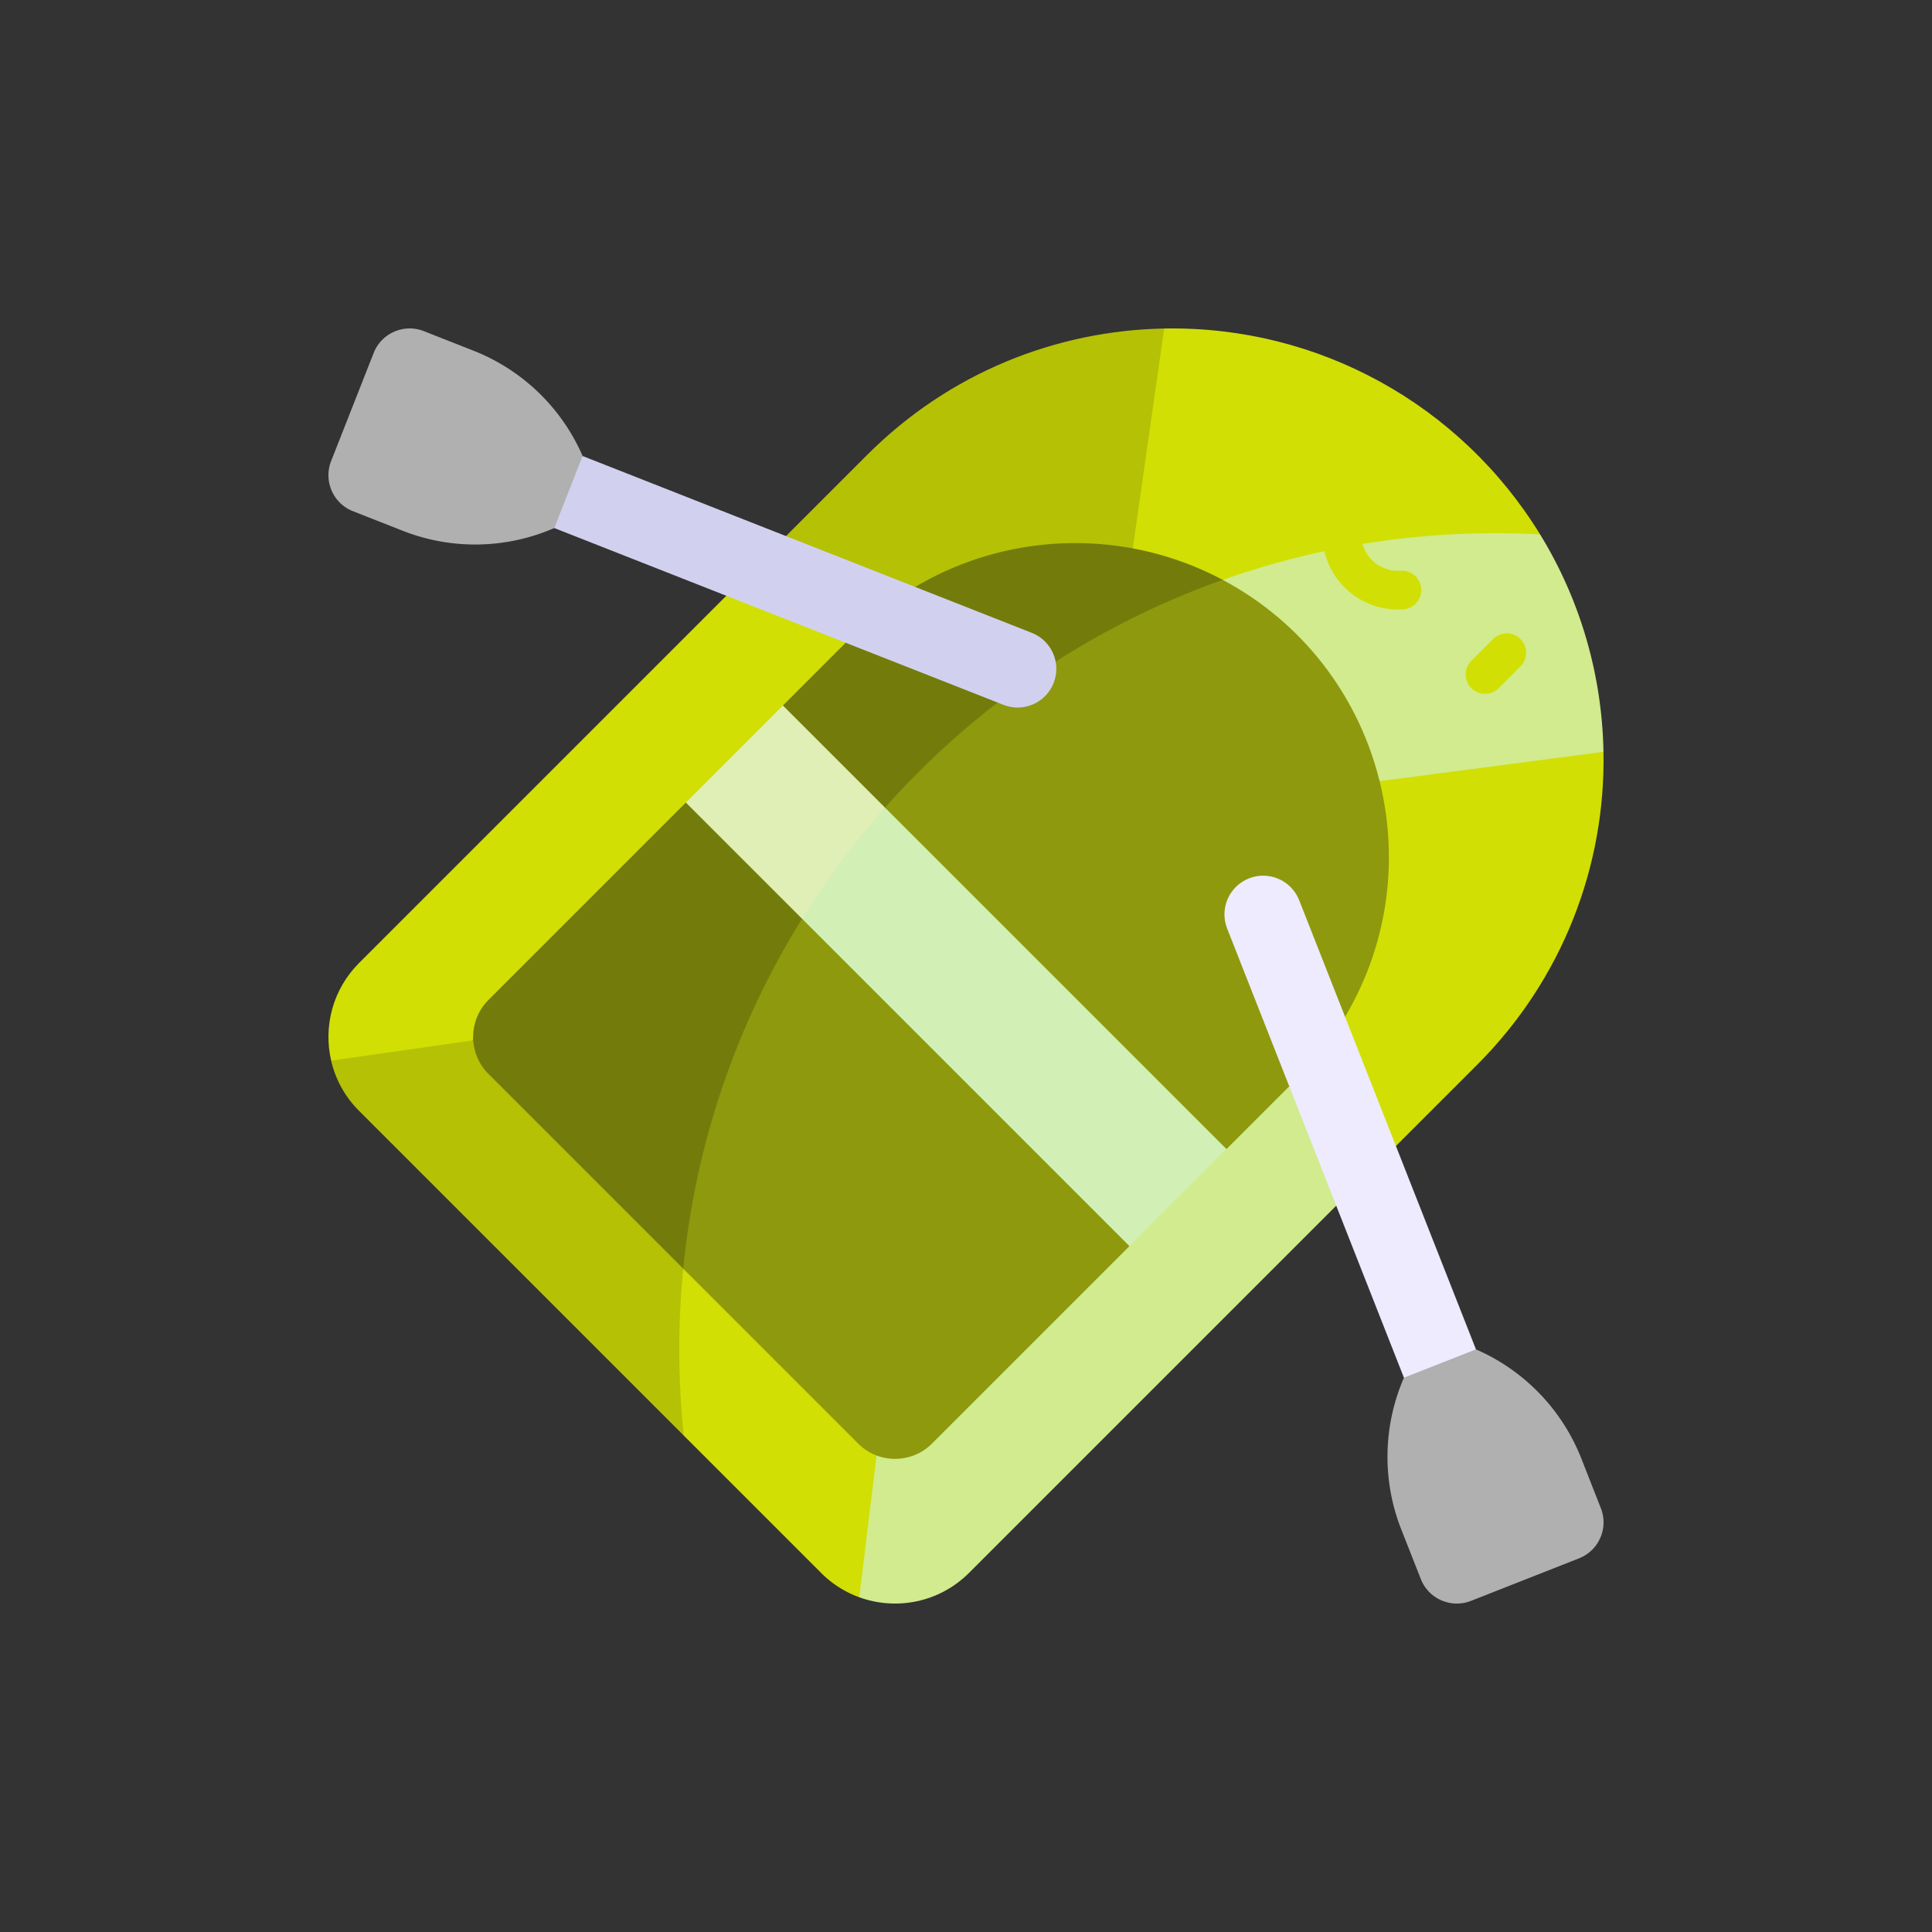 <svg xmlns="http://www.w3.org/2000/svg" version="1.1" xmlns:xlink="http://www.w3.org/1999/xlink" width="512" height="512" x="0" y="0" viewBox="0 0 512 512" style="enable-background:new 0 0 512 512" xml:space="preserve" class=""><rect x="0" y="0" width="512" height="512" fill="#333333" stroke="none"/><g transform="matrix(0.66,0,0,0.66,87.04,87.04)"><path fill="#d1eb8e" d="M359.087 100.963c10.535 25.84 24.69 59.351 63.027 80.811 30.462 11.479 60.388 6.823 89.853-11.76-.544-30.353-9.04-60.589-25.461-87.333-50.21-18.577-93.91-13.877-127.419 18.282z" opacity="1" data-original="#00d2ff" class=""></path><path fill="#d1df04" d="M486.506 82.68C454.468 30.501 397.389-1.124 335.581.031c-28.74 40.695-16.129 73.255-12.609 88.291 6.604 14.596 19.87 16.568 36.114 12.642 40.654-14.413 83.739-20.634 127.42-18.284z" opacity="1" data-original="#00bcfc" class=""></path><path fill="#d1eb8e" d="M385.798 304.312c14.713 10.09 21.602 25.646 18.856 47.931L257.198 499.698c-11.916 11.916-29.21 15.174-44.063 9.775-11.723-30.273-1.614-51.251 6.951-56.93 5.572-20.784 77.286-111.116 165.712-148.231z" opacity="1" data-original="#00d2ff" class=""></path><path fill="#d1df04" d="M511.967 170.013c.895 45.658-16.375 91.303-50.693 125.61l-32.644 32.644h-.01c-16.954-13.744-24.372-30.821-20.418-51.872-.227-32.977 3.689-67.309 13.912-94.621zM207.685 126.199c-30.591 58.907-68.269 107.87-129.592 152.565-4.448 4.448-20.325 1.272-19.942 7.085-18.659 10.575-37.66 13.724-57.065 8.151-3.155-13.653.579-28.568 11.212-39.201l147.456-147.455c20.159-6.271 35.857.854 47.931 18.855z" opacity="1" data-original="#00bcfc" class=""></path><path fill="#b5c105" d="m335.581.031-12.609 88.291c-27.304 12.175-58.173 19.7-87.371 15.474-22.102.763-39.91-5.229-51.872-20.418v-.01l32.644-32.644C249.358 17.728 292.345.837 335.581.031z" opacity="1" data-original="#00a0ff" class=""></path><path fill="#8e990d" d="M359.087 100.963c-62.285 10.713-109.362 42.035-135.602 91.45 32.288 62.041 78.953 106.571 137.106 137.106l25.207-25.207 22.404-27.917c36.242-60.956 14.909-141.305-49.115-175.432z" opacity="1" data-original="#6e5ba6" class=""></path><path fill="#737c0b" d="M268.711 150.221c-18.864-17.59-39.028-26.751-61.026-24.022l-25.207 25.207c6.941 23.255 20.927 36.471 41.007 41.007a329.627 329.627 0 0 1 45.226-42.192zM235.601 103.795c12.532 15.327 30.202 26.287 56.382 30.015a326.456 326.456 0 0 1 67.103-32.847c-38.96-20.768-85.97-19.461-123.485 2.832z" opacity="1" data-original="#5f4386" class=""></path><path fill="#d1df04" d="m213.136 509.472 6.951-56.93c-7.271-17.335-23.828-55.549-77.627-74.999-15.96 18.822-13.723 41.645.226 67.013l55.142 55.142a41.78 41.78 0 0 0 15.308 9.774z" opacity="1" data-original="#00bcfc" class=""></path><path fill="#b5c105" d="M142.46 377.543c-14.719-38.185-61.057-73.232-84.31-91.695l-57.065 8.151c1.707 7.396 5.451 14.408 11.212 20.17l130.388 130.387a330.301 330.301 0 0 1-.225-67.013z" opacity="1" data-original="#00a0ff" class=""></path><path fill="#8e990d" d="m142.46 377.543 70.21 70.21c8.196 8.196 21.5 8.186 29.686 0l79.272-79.272c-35.699-60.096-80.116-102.719-131.46-131.459-42.741 33.022-61.816 79.636-47.708 140.521z" opacity="1" data-original="#6e5ba6" class=""></path><path fill="#737c0b" d="M142.46 377.543c5.026-51.22 21.85-98.971 47.708-140.521-8.062-28.281-24.247-42.754-46.653-46.653L64.243 269.64c-8.139 8.139-8.228 21.458 0 29.686z" opacity="1" data-original="#5f4386" class=""></path><g fill="#425460"><path d="M367.566 53.072a7.757 7.757 0 0 1 .007-10.971l8.782-8.771a7.758 7.758 0 0 1 10.964 10.978l-8.782 8.771a7.76 7.76 0 0 1-10.971-.007zM458.926 144.43a7.758 7.758 0 0 1-.006-10.971l8.771-8.781a7.758 7.758 0 0 1 10.977 10.965l-8.771 8.781a7.758 7.758 0 0 1-10.971.006zM399.211 80.433a7.756 7.756 0 1 1 15.478 1.069c-.623 9.031 6.891 16.431 15.816 15.806 4.268-.299 7.979 2.929 8.274 7.203a7.757 7.757 0 0 1-7.204 8.274c-18.324 1.267-33.636-13.93-32.364-32.352z" fill="#d1df04" opacity="1" data-original="#425460" class=""></path></g><path fill="#edebfd" d="M460.767 409.938c-6.472 11.656-16.225 15.168-28.92 11.378L360.86 240.959c-3.169-8.079.857-17.029 8.771-20.149 7.985-3.144 17.004.786 20.149 8.771 35.211 89.461-24.858-63.137 70.987 180.357z" opacity="1" data-original="#edebfd" class=""></path><path fill="#d1d1ef" d="M282.416 122.227c7.985 3.134 11.916 12.164 8.771 20.149-3.124 7.923-12.086 11.924-20.149 8.761L90.68 80.15c-3.789-13.072.446-22.513 11.388-28.92l180.348 70.997z" opacity="1" data-original="#d1d1ef" class=""></path><path fill="#b1b0b0" d="M460.767 409.938a79.62 79.62 0 0 1 42.305 43.815l7.84 19.942c3.144 7.985-.776 17.005-8.761 20.149l-43.38 17.077c-7.985 3.134-17.005-.786-20.149-8.771l-7.851-19.932a79.56 79.56 0 0 1 1.076-60.902z" opacity="1" data-original="#faae8b" class=""></path><path fill="#b1b0b0" d="M58.243 8.936a79.551 79.551 0 0 1 43.825 42.294L90.68 80.15c-19.387 8.425-41.269 8.808-60.892 1.076l-19.942-7.84c-7.985-3.145-11.905-12.174-8.761-20.16l17.077-43.37c3.134-7.985 12.164-11.915 20.149-8.771z" opacity="1" data-original="#f69973" class=""></path><path fill="#d2efb6" d="m190.168 237.022 131.46 131.459 38.964-38.963-137.107-137.105c-27.081 5.405-36.499 21.319-33.317 44.609z" opacity="1" data-original="#fade65" class=""></path><path fill="#dfefb6" d="m223.485 192.413-41.007-41.007-38.964 38.963 46.653 46.653a329.03 329.03 0 0 1 33.318-44.609z" opacity="1" data-original="#ffcf47" class=""></path></g></svg>